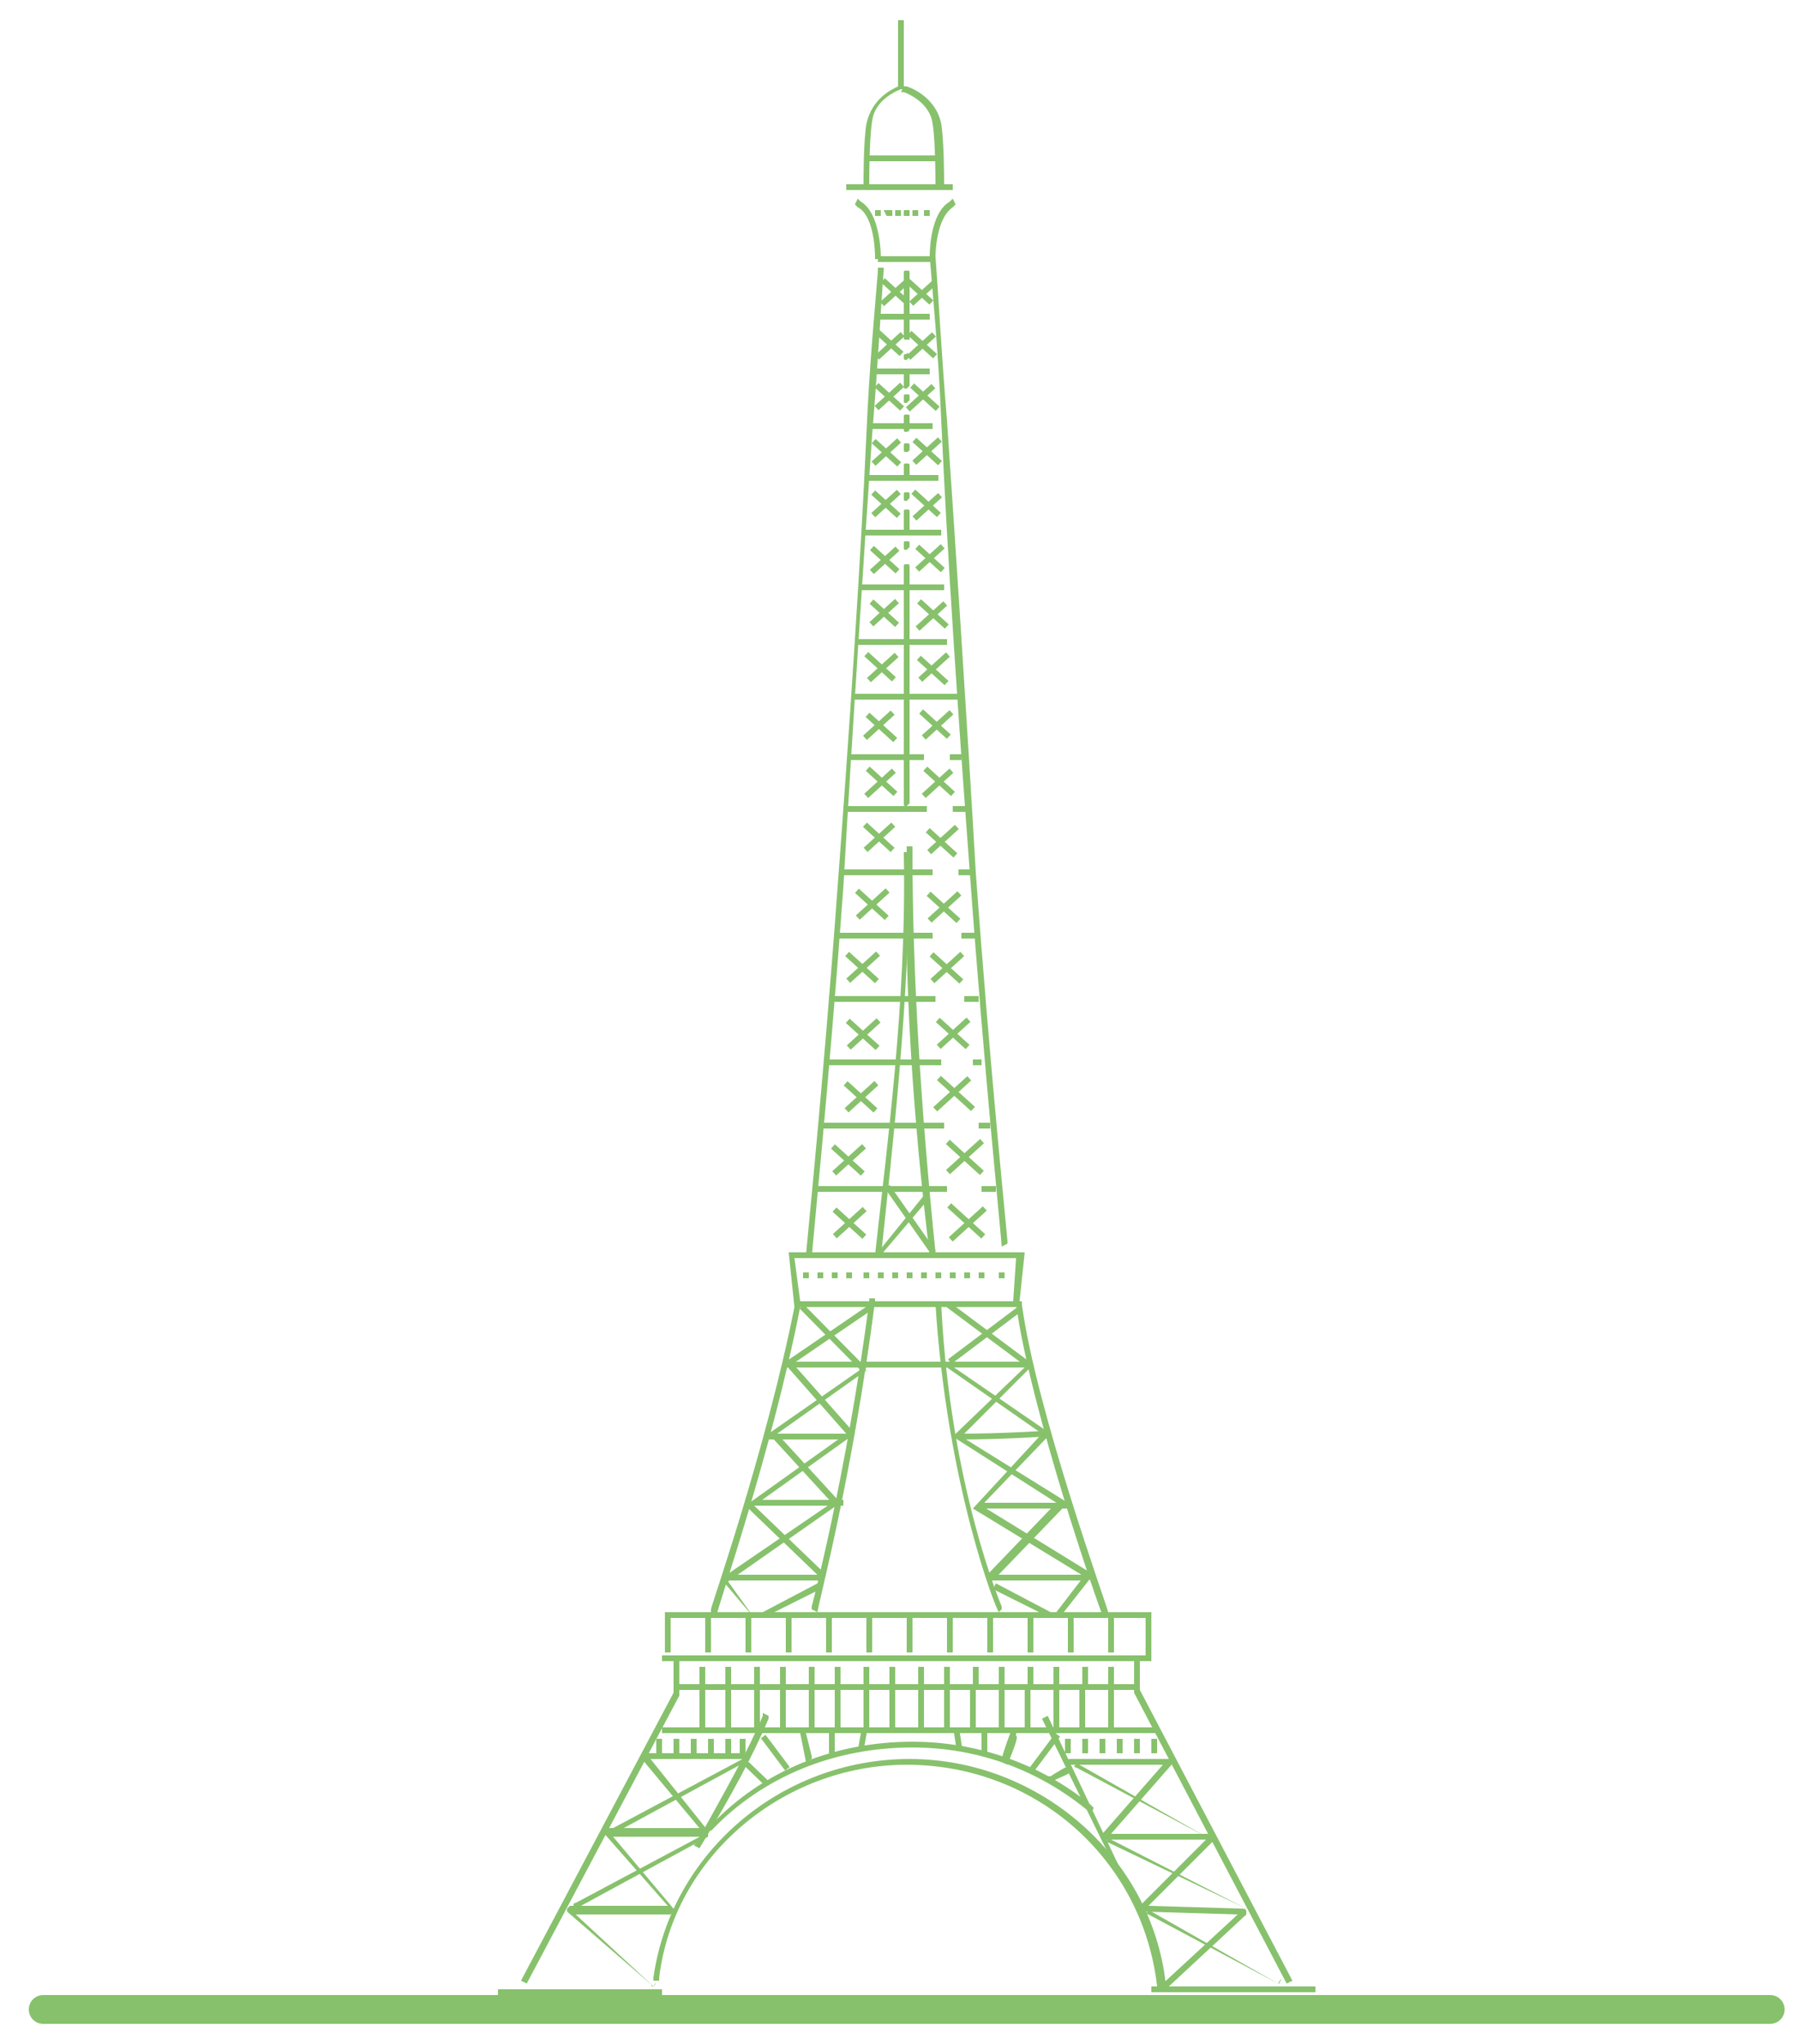 <?xml version="1.0" encoding="utf-8"?>
<!-- Generator: Adobe Illustrator 25.3.0, SVG Export Plug-In . SVG Version: 6.00 Build 0)  -->
<svg version="1.1" id="Calque_1" xmlns="http://www.w3.org/2000/svg" xmlns:xlink="http://www.w3.org/1999/xlink" x="0px" y="0px"
	 width="62.5px" height="71px" viewBox="0 0 62.5 71" style="enable-background:new 0 0 62.5 71;" xml:space="preserve">
<style type="text/css">
	.st0{fill:#87C16C;}
	.st1{fill:#87C16C;stroke:#87C16C;stroke-linecap:round;stroke-linejoin:round;stroke-miterlimit:10;}
</style>
<rect x="40" y="69" class="st0" width="5.7" height="0.2"/>
<path class="st0" d="M40.2,69L40.2,69c-0.5-4.4-4.2-7.7-8.7-7.7c-4.3,0-8.1,3.2-8.6,7.4v0.1h-0.2v-0.1c0.6-4.3,4.4-7.6,8.9-7.6
	s8.4,3.4,8.9,7.8V69L40.2,69z"/>
<path class="st0" d="M24.7,63.6l-0.1-0.1l0.1-0.1c1.8-1.9,4.3-2.9,7-2.9c2.3,0,4.5,0.8,6.2,2.2l0.1,0.1L37.9,63l-0.1-0.1
	c-1.7-1.4-3.8-2.2-6.1-2.2C29,60.7,26.5,61.7,24.7,63.6L24.7,63.6z"/>
<path class="st0" d="M38.3,56.1L38.3,56.1c-0.1-0.2-2.5-7.1-3-10.8v-0.1h0.2v0.1c0.5,3.7,3,10.6,3,10.7v0.1H38.3z"/>
<path class="st0" d="M34.7,56L34.7,56c-0.1-0.1-1.8-4.4-2.2-10.7v-0.1h0.2v0.1c0.3,6.3,2.1,10.5,2.1,10.5v0.1L34.7,56z"/>
<path class="st0" d="M32.3,43.6L32.3,43.6c-0.6-4.9-0.9-9.6-0.8-14.1v-0.1h0.2v0.1c0,4.4,0.3,9.1,0.8,14v0.1H32.3z"/>
<path class="st0" d="M34.8,43.3L34.8,43.3c0-0.2-0.6-6-1.1-12.9c-0.4-5.3-0.8-11.3-1-15.8c-0.1-2.4-0.3-4.4-0.4-5.7V8.8h0.2v0.1
	c0.1,1.3,0.2,3.3,0.4,5.7c0.3,4.4,0.7,10.5,1,15.7C34.4,37.2,35,43,35,43.1v0.1L34.8,43.3z"/>
<path class="st0" d="M24.9,56.1L24.7,56v-0.1c0-0.1,1.9-5.5,2.9-10.5v-0.1h0.2v0.1C26.8,50.5,24.9,55.9,24.9,56.1L24.9,56.1z"/>
<path class="st0" d="M28.4,56l-0.2-0.1v-0.1c0,0,1.2-4.5,2-10.6v-0.1h0.2v0.1C29.6,51.4,28.4,55.8,28.4,56L28.4,56z"/>
<path class="st0" d="M30.6,43.7h-0.2v-0.1c0.4-3.7,1.1-8.8,1-13.9v-0.1h0.2v0.1C31.6,34.8,31,39.9,30.6,43.7L30.6,43.7z"/>
<path class="st0" d="M28.2,43.7H28v-0.1c0-0.1,0.6-5.9,1.1-12.8c0.4-5.3,0.8-11.3,1-15.7c0.1-2.4,0.3-4.4,0.4-5.7V9.3h0.2v0.1
	c-0.1,1.3-0.2,3.3-0.4,5.7c-0.3,4.4-0.7,10.5-1,15.7C28.8,37.7,28.2,43.5,28.2,43.7L28.2,43.7z"/>
<rect x="30.5" y="8.9" class="st0" width="1.9" height="0.2"/>
<path class="st0" d="M30.4,9V8.9c0,0,0-1.4-0.6-1.7l-0.1-0.1l0.1-0.2L29.9,7c0.7,0.4,0.7,1.9,0.7,1.9V9H30.4z"/>
<path class="st0" d="M32.5,9h-0.2V8.9c0-0.1,0-1.5,0.7-1.9l0.1-0.1l0.1,0.2l-0.1,0.1c-0.6,0.4-0.6,1.7-0.6,1.7V9z"/>
<rect x="29.4" y="6.4" class="st0" width="3.7" height="0.2"/>
<path class="st0" d="M32.5,6.4L32.5,6.4c0-0.1,0-1.5-0.1-2.1c-0.1-0.8-1-1.1-1-1.1h-0.1L31.4,3h0.1c0,0,1,0.3,1.2,1.3
	c0.1,0.6,0.1,2,0.1,2v0.1H32.5z"/>
<path class="st0" d="M30.2,6.4H30V6.3c0-0.1,0-1.4,0.1-2C30.3,3.4,31,3.1,31.2,3V0.7h0.2v2.4h-0.1c0,0-0.9,0.3-1,1.1
	c-0.1,0.6-0.1,2-0.1,2V6.4z"/>
<polygon class="st0" points="39,65.4 36.2,59.7 36.4,59.6 39.1,65.3 "/>
<rect x="17.3" y="69.1" class="st0" width="5.7" height="0.2"/>
<polygon class="st0" points="18.3,68.9 18.1,68.8 23.4,58.8 23.4,57.5 23.6,57.5 23.6,58.9 23.6,58.9 "/>
<path class="st0" d="M24.3,64.2l-0.2-0.1l0.1-0.1c1-1.8,1.8-3.2,2.3-4.4v-0.1l0.2,0.1v0.1C26.2,60.9,25.4,62.4,24.3,64.2L24.3,64.2z
	"/>
<path class="st0" d="M35.4,45.4h-7.8l-0.2-1.9h8.2L35.4,45.4z M27.8,45.2h7.4l0.1-1.5h-7.7L27.8,45.2z"/>
<rect x="27.2" y="47.3" class="st0" width="8.5" height="0.2"/>
<polygon class="st0" points="44.7,68.9 39.4,58.8 39.4,57.7 23.5,57.7 23.5,57.5 39.6,57.5 39.6,58.7 44.9,68.8 "/>
<rect x="23" y="60" class="st0" width="17.2" height="0.2"/>
<rect x="26.8" y="60.2" transform="matrix(0.8 -0.6 0.6 0.8 -31.124 28.3)" class="st0" width="0.2" height="1.4"/>
<path class="st0" d="M28,61.2L28,61.2c-0.1-0.5-0.2-1-0.2-1v-0.1H28v0.1c0,0,0.1,0.4,0.2,0.8v0.1L28,61.2z"/>
<rect x="26.2" y="61.1" transform="matrix(0.694 -0.72 0.72 0.694 -36.307 37.803)" class="st0" width="0.2" height="1"/>
<rect x="28.8" y="60.1" class="st0" width="0.2" height="0.8"/>
<rect x="29.6" y="60.4" transform="matrix(0.174 -0.985 0.985 0.174 -34.833 79.39)" class="st0" width="0.6" height="0.2"/>
<rect x="35.5" y="60.8" transform="matrix(0.6 -0.8 0.8 0.6 -34.173 53.325)" class="st0" width="1.5" height="0.2"/>
<path class="st0" d="M35,61.3l-0.2-0.1v-0.1c0.1-0.4,0.3-0.9,0.3-0.9v-0.1l0.2,0.1v0.1C35.4,60.3,35.2,60.8,35,61.3L35,61.3z"/>
<path class="st0" d="M36.5,61.9l-0.1-0.2h0.1c0.3-0.2,0.5-0.3,0.5-0.3h0.1l0.1,0.2h-0.1C37.2,61.6,36.9,61.7,36.5,61.9L36.5,61.9z"
	/>
<rect x="34.1" y="60.1" class="st0" width="0.2" height="0.8"/>
<rect x="33.2" y="60.1" transform="matrix(0.989 -0.149 0.149 0.989 -8.653 5.649)" class="st0" width="0.2" height="0.7"/>
<rect x="33" y="26.2" class="st0" width="0.4" height="0.2"/>
<rect x="29.5" y="26.2" class="st0" width="2.6" height="0.2"/>
<rect x="39.8" y="56" class="st0" width="0.2" height="1.6"/>
<polygon class="st0" points="23.3,57.4 23.1,57.4 23.1,56 39.8,56 39.8,56.2 23.3,56.2 "/>
<path class="st0" d="M40.5,69.1C40.4,69.1,40.4,69.1,40.5,69.1c-0.1-0.1-0.1-0.1-0.1-0.2l2.6-2.4l-3.3-0.1c0,0-0.1,0-0.1-0.1v-0.1
	l2.3-2.3h-3.5c0,0-0.1,0-0.1-0.1v-0.1l2.1-2.4h-3.2c-0.1,0-0.1,0-0.1-0.1s0-0.1,0.1-0.1h3.4c0,0,0.1,0,0.1,0.1v0.1l-2.1,2.4h3.5
	c0,0,0.1,0,0.1,0.1v0.1l-2.3,2.3l3.3,0.1c0,0,0.1,0,0.1,0.1v0.1L40.5,69.1L40.5,69.1"/>
<path class="st0" d="M44.4,68.9C44.4,68.9,44.4,68.8,44.4,68.9l-4.5-2.4c-0.1,0-0.1-0.1,0-0.1c0,0,0.1-0.1,0.1,0L44.4,68.9
	C44.5,68.7,44.6,68.7,44.4,68.9C44.5,68.8,44.5,68.9,44.4,68.9"/>
<path class="st0" d="M43.3,66.3C43.3,66.3,43.2,66.3,43.3,66.3L38.5,64c-0.1,0-0.1-0.1,0-0.1c0-0.1,0.1-0.1,0.1,0L43.3,66.3
	C43.4,66.1,43.4,66.2,43.3,66.3L43.3,66.3"/>
<path class="st0" d="M41.9,63.8L41.9,63.8l-4.5-2.4c-0.1,0-0.1-0.1,0-0.1c0,0,0.1-0.1,0.1,0L41.9,63.8C42,63.6,42,63.7,41.9,63.8
	C42,63.8,42,63.8,41.9,63.8"/>
<path class="st0" d="M22.7,69C22.6,69,22.6,68.9,22.7,69l-3-2.6v-0.1l0.1-0.1h3.4L21,63.7v-0.1l0.1-0.1h3.2l-2-2.4V61l0.1-0.1h3.4
	c0.1,0,0.1,0,0.1,0.1s0,0.1-0.1,0.1h-3.2l2,2.5v0.1l-0.1,0.1l0,0h-3.2l2.1,2.5v0.1l-0.1,0.1H20L22.7,69C22.8,68.8,22.8,68.9,22.7,69
	C22.7,68.9,22.7,69,22.7,69"/>
<path class="st0" d="M20,66.3C19.9,66.3,19.9,66.3,20,66.3c-0.1-0.1-0.1-0.2,0-0.2l4.5-2.4c0.1,0,0.1,0,0.1,0c0,0.1,0,0.1,0,0.1
	L20,66.3L20,66.3"/>
<path class="st0" d="M21.3,63.7C21.3,63.7,21.2,63.6,21.3,63.7c-0.1-0.1-0.1-0.2,0-0.2l4.5-2.4c0.1,0,0.1,0,0.1,0c0,0.1,0,0.1,0,0.1
	L21.3,63.7C21.4,63.7,21.3,63.7,21.3,63.7"/>
<rect x="38.5" y="56.2" class="st0" width="0.2" height="1.2"/>
<rect x="37.1" y="56.2" class="st0" width="0.2" height="1.2"/>
<rect x="35.7" y="56.2" class="st0" width="0.2" height="1.2"/>
<rect x="34.3" y="56.2" class="st0" width="0.2" height="1.2"/>
<rect x="32.9" y="56.2" class="st0" width="0.2" height="1.2"/>
<rect x="31.5" y="56.2" class="st0" width="0.2" height="1.2"/>
<rect x="30.1" y="56.2" class="st0" width="0.2" height="1.2"/>
<rect x="28.7" y="56.2" class="st0" width="0.2" height="1.2"/>
<rect x="27.3" y="56.2" class="st0" width="0.2" height="1.2"/>
<rect x="25.9" y="56.2" class="st0" width="0.2" height="1.2"/>
<rect x="24.5" y="56.2" class="st0" width="0.2" height="1.2"/>
<path class="st0" d="M31.5,28c-0.1,0-0.1,0-0.1-0.1v-8.2c0-0.1,0-0.1,0.1-0.1s0.1,0,0.1,0.1v8.2C31.6,27.9,31.5,28,31.5,28"/>
<path class="st0" d="M31.5,19.1c-0.1,0-0.1,0-0.1-0.1v-0.1c0-0.1,0-0.1,0.1-0.1s0.1,0,0.1,0.1V19L31.5,19.1"/>
<path class="st0" d="M31.5,18.5c-0.1,0-0.1,0-0.1-0.1v-0.6c0-0.1,0-0.1,0.1-0.1s0.1,0,0.1,0.1v0.6L31.5,18.5"/>
<path class="st0" d="M31.5,17.4c-0.1,0-0.1,0-0.1-0.1v-0.1c0-0.1,0-0.1,0.1-0.1s0.1,0,0.1,0.1v0.1L31.5,17.4"/>
<path class="st0" d="M31.5,16.7c-0.1,0-0.1,0-0.1-0.1v-0.4c0-0.1,0-0.1,0.1-0.1s0.1,0,0.1,0.1v0.4C31.6,16.7,31.5,16.7,31.5,16.7"/>
<path class="st0" d="M31.5,15.7c-0.1,0-0.1,0-0.1-0.1v-0.1c0-0.1,0-0.1,0.1-0.1s0.1,0,0.1,0.1v0.1C31.6,15.7,31.5,15.7,31.5,15.7"/>
<path class="st0" d="M31.5,15c-0.1,0-0.1,0-0.1-0.1v-0.4c0-0.1,0-0.1,0.1-0.1s0.1,0,0.1,0.1v0.4C31.6,15,31.5,15,31.5,15"/>
<path class="st0" d="M31.5,14c-0.1,0-0.1,0-0.1-0.1v-0.1c0-0.1,0-0.1,0.1-0.1s0.1,0,0.1,0.1v0.1L31.5,14"/>
<path class="st0" d="M31.5,13.5c-0.1,0-0.1,0-0.1-0.1v-0.5c0-0.1,0-0.1,0.1-0.1s0.1,0,0.1,0.1v0.5L31.5,13.5"/>
<path class="st0" d="M31.5,12.5c-0.1,0-0.1,0-0.1-0.1h0.1h0.1L31.5,12.5 M31.6,12.4L31.6,12.4L31.6,12.4h-0.1l0,0h-0.1l0,0
	c0-0.1,0-0.1,0.1-0.1C31.5,12.2,31.6,12.3,31.6,12.4L31.6,12.4z"/>
<path class="st0" d="M31.5,11.8c-0.1,0-0.1,0-0.1-0.1V9.5c0-0.1,0-0.1,0.1-0.1s0.1,0,0.1,0.1v2.3H31.5"/>
<rect x="30.5" y="10.9" class="st0" width="1.8" height="0.2"/>
<rect x="30.3" y="12.8" class="st0" width="2" height="0.2"/>
<rect x="30.2" y="14.7" class="st0" width="2.2" height="0.2"/>
<rect x="30.1" y="16.5" class="st0" width="2.5" height="0.2"/>
<rect x="30" y="18.4" class="st0" width="2.7" height="0.2"/>
<rect x="29.9" y="20.3" class="st0" width="2.9" height="0.2"/>
<rect x="29.8" y="22.2" class="st0" width="3.1" height="0.2"/>
<rect x="29.3" y="28" class="st0" width="2.9" height="0.2"/>
<rect x="29.2" y="30.2" class="st0" width="3.2" height="0.2"/>
<rect x="29" y="32.4" class="st0" width="3.4" height="0.2"/>
<rect x="28.8" y="34.6" class="st0" width="3.7" height="0.2"/>
<rect x="28.7" y="36.8" class="st0" width="4" height="0.2"/>
<rect x="28.5" y="39" class="st0" width="4.3" height="0.2"/>
<rect x="28.3" y="41.2" class="st0" width="4.6" height="0.2"/>
<rect x="27.9" y="44.2" class="st0" width="0.2" height="0.2"/>
<path class="st0" d="M34.2,44.4H34v-0.2h0.2V44.4z M33.7,44.4h-0.2v-0.2h0.2V44.4z M33.2,44.4H33v-0.2h0.2V44.4z M32.7,44.4h-0.2
	v-0.2h0.2V44.4z M32.2,44.4H32v-0.2h0.2V44.4z M31.7,44.4h-0.2v-0.2h0.2V44.4z M31.2,44.4H31v-0.2h0.2V44.4z M30.7,44.4h-0.2v-0.2
	h0.2V44.4z M30.2,44.4H30v-0.2h0.2V44.4z M29.6,44.4h-0.2v-0.2h0.2V44.4z M29.1,44.4h-0.2v-0.2h0.2V44.4z M28.6,44.4h-0.2v-0.2h0.2
	V44.4z"/>
<rect x="34.7" y="44.2" class="st0" width="0.2" height="0.2"/>
<rect x="34.3" y="54.7" class="st0" width="3.4" height="0.2"/>
<path class="st0" d="M25.4,54.9h-0.1v-0.2h0.1c1,0,1.5,0,1.8,0s0.6,0,1.2,0h0.1v0.2h-0.1c-0.6,0-0.9,0-1.2,0
	C26.9,54.9,26.4,54.9,25.4,54.9"/>
<path class="st0" d="M34.1,52.4L34.1,52.4L34,52.2h0.1c1.7,0,2.9,0,2.9,0h0.1v0.2H37C36.9,52.4,35.8,52.4,34.1,52.4"/>
<rect x="26.2" y="52.1" class="st0" width="3.1" height="0.2"/>
<path class="st0" d="M33.4,50L33.4,50l-0.1-0.2h0.1c1.4,0,2.9-0.1,2.9-0.1h0.1v0.2h-0.1C36.3,49.9,34.8,50,33.4,50"/>
<rect x="26.6" y="49.8" class="st0" width="2.8" height="0.2"/>
<polygon class="st0" points="25.2,55 25.1,54.8 28.9,52.2 26.7,49.8 30,47.5 30.1,47.6 27,49.8 29.2,52.2 "/>
<polygon class="st0" points="28.5,54.8 25.9,52.3 29.4,49.8 27.2,47.3 27.4,47.2 29.7,49.8 26.2,52.3 28.7,54.7 "/>
<polygon class="st0" points="37.9,54.9 33.8,52.4 36.2,49.8 32.9,47.5 33,47.4 36.5,49.8 34.1,52.3 38,54.7 "/>
<polygon class="st0" points="34.5,54.9 34.3,54.7 36.7,52.2 33.1,49.9 35.7,47.4 35.8,47.5 33.4,49.9 37.1,52.2 "/>
<polygon class="st0" points="30.6,43.6 30.5,43.5 32.2,41.4 32.3,41.6 "/>
<rect x="31.5" y="41" transform="matrix(0.819 -0.574 0.574 0.819 -18.592 25.774)" class="st0" width="0.2" height="2.8"/>
<rect x="33.1" y="28" class="st0" width="0.5" height="0.2"/>
<rect x="33.3" y="30.2" class="st0" width="0.4" height="0.2"/>
<rect x="33.4" y="32.4" class="st0" width="0.5" height="0.2"/>
<rect x="33.5" y="34.6" class="st0" width="0.5" height="0.2"/>
<rect x="33.8" y="36.8" class="st0" width="0.3" height="0.2"/>
<rect x="34" y="39" class="st0" width="0.4" height="0.2"/>
<rect x="34.1" y="41.2" class="st0" width="0.5" height="0.2"/>
<rect x="29.6" y="24.1" class="st0" width="3.7" height="0.2"/>
<path class="st0" d="M32.1,7.3h0.2v0.2h-0.2V7.3z M31.7,7.3h0.2v0.2h-0.2V7.3z M31.4,7.3h0.2v0.2h-0.2V7.3z M31.1,7.3h0.2v0.2h-0.2
	V7.3z M30.7,7.3H31v0.2h-0.2L30.7,7.3L30.7,7.3z M30.4,7.3h0.2v0.2h-0.2V7.3z"/>
<rect x="30.1" y="5.4" class="st0" width="2.6" height="0.2"/>
<rect x="32.8" y="42.4" transform="matrix(0.74 -0.673 0.673 0.74 -19.845 33.677)" class="st0" width="1.6" height="0.2"/>
<rect x="33.5" y="41.6" transform="matrix(0.673 -0.74 0.74 0.673 -20.42 38.738)" class="st0" width="0.2" height="1.6"/>
<rect x="32.7" y="40.1" transform="matrix(0.74 -0.673 0.673 0.74 -18.319 32.973)" class="st0" width="1.6" height="0.2"/>
<rect x="33.4" y="39.4" transform="matrix(0.673 -0.74 0.74 0.673 -18.774 37.938)" class="st0" width="0.2" height="1.6"/>
<rect x="32.3" y="37.9" transform="matrix(0.74 -0.673 0.673 0.74 -16.986 32.151)" class="st0" width="1.6" height="0.2"/>
<rect x="33.1" y="37.2" transform="matrix(0.673 -0.74 0.74 0.673 -17.252 36.977)" class="st0" width="0.2" height="1.6"/>
<rect x="32.4" y="35.8" transform="matrix(0.74 -0.673 0.673 0.74 -15.525 31.601)" class="st0" width="1.4" height="0.2"/>
<rect x="33" y="35.2" transform="matrix(0.672 -0.74 0.74 0.672 -15.712 36.267)" class="st0" width="0.2" height="1.4"/>
<rect x="32.2" y="33.5" transform="matrix(0.74 -0.673 0.673 0.74 -14.046 30.885)" class="st0" width="1.4" height="0.2"/>
<rect x="32.8" y="32.9" transform="matrix(0.672 -0.74 0.74 0.672 -14.092 35.388)" class="st0" width="0.2" height="1.4"/>
<rect x="32.1" y="31.4" transform="matrix(0.74 -0.673 0.673 0.74 -12.659 30.268)" class="st0" width="1.4" height="0.2"/>
<rect x="32.7" y="30.8" transform="matrix(0.672 -0.74 0.74 0.672 -12.572 34.621)" class="st0" width="0.2" height="1.4"/>
<rect x="32.1" y="29.1" transform="matrix(0.74 -0.673 0.673 0.74 -11.125 29.594)" class="st0" width="1.3" height="0.2"/>
<rect x="32.6" y="28.6" transform="matrix(0.673 -0.74 0.74 0.673 -10.941 33.789)" class="st0" width="0.2" height="1.3"/>
<rect x="31.9" y="27.1" transform="matrix(0.74 -0.673 0.673 0.74 -9.82 28.986)" class="st0" width="1.3" height="0.2"/>
<rect x="32.5" y="26.5" transform="matrix(0.673 -0.74 0.74 0.673 -9.404 32.992)" class="st0" width="0.2" height="1.3"/>
<rect x="29.9" y="29" transform="matrix(0.74 -0.673 0.673 0.74 -11.639 28.11)" class="st0" width="1.3" height="0.2"/>
<rect x="30.4" y="28.4" transform="matrix(0.673 -0.74 0.74 0.673 -11.494 32.105)" class="st0" width="0.2" height="1.3"/>
<rect x="29.9" y="27.1" transform="matrix(0.74 -0.673 0.673 0.74 -10.339 27.64)" class="st0" width="1.3" height="0.2"/>
<rect x="30.5" y="26.5" transform="matrix(0.673 -0.74 0.74 0.673 -10.058 31.511)" class="st0" width="0.2" height="1.3"/>
<rect x="31.9" y="25.1" transform="matrix(0.74 -0.673 0.673 0.74 -8.473 28.438)" class="st0" width="1.3" height="0.2"/>
<rect x="32.4" y="24.5" transform="matrix(0.673 -0.74 0.74 0.673 -8.001 32.276)" class="st0" width="0.2" height="1.3"/>
<rect x="31.8" y="23.1" transform="matrix(0.74 -0.673 0.673 0.74 -7.175 27.844)" class="st0" width="1.3" height="0.2"/>
<rect x="32.3" y="22.6" transform="matrix(0.673 -0.74 0.74 0.673 -6.607 31.618)" class="st0" width="0.2" height="1.3"/>
<rect x="30" y="23.1" transform="matrix(0.74 -0.673 0.673 0.74 -7.627 26.646)" class="st0" width="1.3" height="0.2"/>
<rect x="30.5" y="22.5" transform="matrix(0.673 -0.74 0.74 0.673 -7.149 30.224)" class="st0" width="0.2" height="1.3"/>
<rect x="31.7" y="21.3" transform="matrix(0.74 -0.673 0.673 0.74 -5.983 27.333)" class="st0" width="1.3" height="0.2"/>
<rect x="32.3" y="20.7" transform="matrix(0.673 -0.74 0.74 0.673 -5.193 30.934)" class="st0" width="0.2" height="1.3"/>
<rect x="30.1" y="21.2" transform="matrix(0.74 -0.673 0.673 0.74 -6.336 26.181)" class="st0" width="1.2" height="0.2"/>
<rect x="30.6" y="20.7" transform="matrix(0.673 -0.74 0.74 0.673 -5.702 29.684)" class="st0" width="0.2" height="1.2"/>
<rect x="30.1" y="19.4" transform="matrix(0.74 -0.673 0.673 0.74 -5.108 25.694)" class="st0" width="1.2" height="0.2"/>
<rect x="30.6" y="18.8" transform="matrix(0.673 -0.74 0.74 0.673 -4.281 29.102)" class="st0" width="0.2" height="1.2"/>
<rect x="31.7" y="19.3" transform="matrix(0.74 -0.673 0.673 0.74 -4.652 26.761)" class="st0" width="1.2" height="0.2"/>
<rect x="32.2" y="18.8" transform="matrix(0.673 -0.74 0.74 0.673 -3.784 30.244)" class="st0" width="0.2" height="1.2"/>
<rect x="31.6" y="17.5" transform="matrix(0.74 -0.673 0.673 0.74 -3.459 26.251)" class="st0" width="1.2" height="0.2"/>
<rect x="32.1" y="16.9" transform="matrix(0.673 -0.74 0.74 0.673 -2.447 29.534)" class="st0" width="0.2" height="1.2"/>
<rect x="30.2" y="17.4" transform="matrix(0.74 -0.673 0.673 0.74 -3.788 25.269)" class="st0" width="1.2" height="0.2"/>
<rect x="30.7" y="16.9" transform="matrix(0.673 -0.74 0.74 0.673 -2.898 28.528)" class="st0" width="0.2" height="1.2"/>
<rect x="31.6" y="15.6" transform="matrix(0.74 -0.673 0.673 0.74 -2.186 25.722)" class="st0" width="1.2" height="0.2"/>
<rect x="32.1" y="15.1" transform="matrix(0.673 -0.74 0.74 0.673 -1.076 28.946)" class="st0" width="0.2" height="1.2"/>
<rect x="30.2" y="15.6" transform="matrix(0.74 -0.673 0.673 0.74 -2.566 24.813)" class="st0" width="1.2" height="0.2"/>
<rect x="30.7" y="15.1" transform="matrix(0.673 -0.74 0.74 0.673 -1.55 27.953)" class="st0" width="0.2" height="1.2"/>
<rect x="30.3" y="13.7" transform="matrix(0.74 -0.673 0.673 0.74 -1.258 24.354)" class="st0" width="1.2" height="0.2"/>
<rect x="30.8" y="13.2" transform="matrix(0.673 -0.74 0.74 0.673 -0.111 27.363)" class="st0" width="0.2" height="1.2"/>
<rect x="31.4" y="13.7" transform="matrix(0.74 -0.673 0.673 0.74 -0.984 25.141)" class="st0" width="1.2" height="0.2"/>
<rect x="32" y="13.2" transform="matrix(0.673 -0.74 0.74 0.673 0.317 28.264)" class="st0" width="0.2" height="1.2"/>
<rect x="31.4" y="11.9" transform="matrix(0.74 -0.673 0.673 0.74 0.248 24.676)" class="st0" width="1.2" height="0.2"/>
<rect x="31.9" y="11.4" transform="matrix(0.673 -0.74 0.74 0.673 1.625 27.574)" class="st0" width="0.2" height="1.2"/>
<rect x="30.3" y="11.9" transform="matrix(0.74 -0.673 0.673 0.74 -2.780225e-02 23.927)" class="st0" width="1.2" height="0.2"/>
<rect x="30.8" y="11.3" transform="matrix(0.673 -0.74 0.74 0.673 1.276 26.747)" class="st0" width="0.2" height="1.2"/>
<rect x="31.5" y="10.1" transform="matrix(0.74 -0.673 0.673 0.74 1.484 24.199)" class="st0" width="1.1" height="0.2"/>
<rect x="31.9" y="9.6" transform="matrix(0.672 -0.74 0.74 0.672 2.935 26.997)" class="st0" width="0.2" height="1.1"/>
<rect x="30.5" y="10.1" transform="matrix(0.74 -0.673 0.673 0.74 1.21 23.54)" class="st0" width="1.1" height="0.2"/>
<rect x="31" y="9.6" transform="matrix(0.672 -0.74 0.74 0.672 2.668 26.3)" class="st0" width="0.2" height="1.1"/>
<rect x="29.9" y="25.1" transform="matrix(0.74 -0.673 0.673 0.74 -9.036 27.104)" class="st0" width="1.3" height="0.2"/>
<rect x="30.5" y="24.6" transform="matrix(0.673 -0.74 0.74 0.673 -8.658 30.918)" class="st0" width="0.2" height="1.3"/>
<rect x="29.6" y="31.3" transform="matrix(0.74 -0.673 0.673 0.74 -13.236 28.558)" class="st0" width="1.4" height="0.2"/>
<rect x="30.2" y="30.7" transform="matrix(0.672 -0.74 0.74 0.672 -13.309 32.734)" class="st0" width="0.2" height="1.4"/>
<rect x="29.3" y="33.5" transform="matrix(0.74 -0.673 0.673 0.74 -14.826 28.922)" class="st0" width="1.4" height="0.2"/>
<rect x="29.9" y="32.9" transform="matrix(0.672 -0.74 0.74 0.672 -15.077 33.228)" class="st0" width="0.2" height="1.4"/>
<rect x="29.3" y="35.8" transform="matrix(0.74 -0.673 0.673 0.74 -16.356 29.539)" class="st0" width="1.4" height="0.2"/>
<rect x="29.9" y="35.2" transform="matrix(0.672 -0.74 0.74 0.672 -16.756 34.004)" class="st0" width="0.2" height="1.4"/>
<rect x="29.2" y="38" transform="matrix(0.74 -0.673 0.673 0.74 -17.839 30.024)" class="st0" width="1.4" height="0.2"/>
<rect x="29.8" y="37.4" transform="matrix(0.672 -0.74 0.74 0.672 -18.391 34.623)" class="st0" width="0.2" height="1.4"/>
<rect x="28.8" y="40.2" transform="matrix(0.74 -0.673 0.673 0.74 -19.453 30.319)" class="st0" width="1.4" height="0.2"/>
<rect x="29.4" y="39.6" transform="matrix(0.672 -0.74 0.74 0.672 -20.19 35.042)" class="st0" width="0.2" height="1.4"/>
<rect x="28.8" y="42.4" transform="matrix(0.74 -0.673 0.673 0.74 -20.912 30.873)" class="st0" width="1.4" height="0.2"/>
<rect x="29.4" y="41.8" transform="matrix(0.673 -0.74 0.74 0.673 -21.793 35.715)" class="st0" width="0.2" height="1.4"/>
<rect x="27" y="46.3" transform="matrix(0.826 -0.564 0.564 0.826 -21.158 24.312)" class="st0" width="3.5" height="0.2"/>
<rect x="28.8" y="44.9" transform="matrix(0.712 -0.703 0.703 0.712 -24.294 33.727)" class="st0" width="0.2" height="3.1"/>
<rect x="32.7" y="46.3" transform="matrix(0.799 -0.601 0.601 0.799 -21.017 29.875)" class="st0" width="3" height="0.2"/>
<rect x="34.2" y="44.6" transform="matrix(0.598 -0.802 0.802 0.598 -23.334 46.163)" class="st0" width="0.2" height="3.5"/>
<rect x="39.3" y="57.5" class="st0" width="0.7" height="0.2"/>
<rect x="23" y="57.5" class="st0" width="0.7" height="0.2"/>
<rect x="23.6" y="58.5" class="st0" width="16" height="0.2"/>
<rect x="24.3" y="57.9" class="st0" width="0.2" height="0.6"/>
<rect x="25.2" y="57.9" class="st0" width="0.2" height="0.6"/>
<rect x="26.2" y="57.9" class="st0" width="0.2" height="0.6"/>
<rect x="27.1" y="57.9" class="st0" width="0.2" height="0.6"/>
<rect x="28.1" y="57.9" class="st0" width="0.2" height="0.6"/>
<rect x="29" y="57.9" class="st0" width="0.2" height="0.6"/>
<rect x="30" y="57.9" class="st0" width="0.2" height="0.6"/>
<rect x="30.9" y="57.9" class="st0" width="0.2" height="0.6"/>
<rect x="31.9" y="57.9" class="st0" width="0.2" height="0.6"/>
<rect x="32.8" y="57.9" class="st0" width="0.2" height="0.6"/>
<rect x="33.8" y="57.9" class="st0" width="0.2" height="0.6"/>
<rect x="34.7" y="57.9" class="st0" width="0.2" height="0.6"/>
<rect x="35.7" y="57.9" class="st0" width="0.2" height="0.6"/>
<rect x="36.6" y="57.9" class="st0" width="0.2" height="0.6"/>
<rect x="37.6" y="57.9" class="st0" width="0.2" height="0.6"/>
<rect x="38.5" y="57.9" class="st0" width="0.2" height="0.6"/>
<rect x="24.3" y="58.6" class="st0" width="0.2" height="1.6"/>
<rect x="25.2" y="58.6" class="st0" width="0.2" height="1.6"/>
<rect x="26.2" y="58.6" class="st0" width="0.2" height="1.6"/>
<rect x="27.1" y="58.6" class="st0" width="0.2" height="1.6"/>
<rect x="28.1" y="58.6" class="st0" width="0.2" height="1.6"/>
<rect x="29" y="58.5" class="st0" width="0.2" height="1.6"/>
<rect x="30" y="58.5" class="st0" width="0.2" height="1.6"/>
<rect x="30.9" y="58.5" class="st0" width="0.2" height="1.6"/>
<rect x="31.9" y="58.5" class="st0" width="0.2" height="1.6"/>
<rect x="32.8" y="58.5" class="st0" width="0.2" height="1.6"/>
<rect x="33.7" y="58.5" class="st0" width="0.2" height="1.6"/>
<rect x="34.7" y="58.5" class="st0" width="0.2" height="1.6"/>
<rect x="35.6" y="58.5" class="st0" width="0.2" height="1.6"/>
<rect x="36.6" y="58.5" class="st0" width="0.2" height="1.6"/>
<rect x="37.5" y="58.5" class="st0" width="0.2" height="1.6"/>
<rect x="38.5" y="58.4" class="st0" width="0.2" height="1.6"/>
<path class="st0" d="M36.5,56.2L36.5,56.2l-2-1l0.1-0.2l1.9,1C36.6,56,36.6,56.1,36.5,56.2C36.6,56.2,36.5,56.2,36.5,56.2"/>
<path class="st0" d="M36.8,56.2L36.8,56.2c-0.1-0.1-0.1-0.1-0.1-0.2l1-1.3l0.2,0.1L36.8,56.2C36.9,56.2,36.9,56.2,36.8,56.2"/>
<path class="st0" d="M26.5,56.2L26.5,56.2c-0.1-0.1-0.1-0.2,0-0.2l1.9-1l0.1,0.2L26.5,56.2C26.6,56.2,26.6,56.2,26.5,56.2"/>
<path class="st0" d="M26.2,56.2L26.2,56.2l-1.1-1.3v-0.1h0.1L26.2,56.2C26.3,56.1,26.3,56.2,26.2,56.2
	C26.3,56.2,26.2,56.2,26.2,56.2"/>
<rect x="37" y="60.4" class="st0" width="0.2" height="0.5"/>
<rect x="37.6" y="60.4" class="st0" width="0.2" height="0.5"/>
<rect x="38.2" y="60.4" class="st0" width="0.2" height="0.5"/>
<rect x="38.8" y="60.4" class="st0" width="0.2" height="0.5"/>
<rect x="39.4" y="60.4" class="st0" width="0.2" height="0.5"/>
<rect x="40" y="60.4" class="st0" width="0.2" height="0.5"/>
<rect x="22.8" y="60.4" class="st0" width="0.2" height="0.5"/>
<rect x="23.4" y="60.4" class="st0" width="0.2" height="0.5"/>
<rect x="24" y="60.4" class="st0" width="0.2" height="0.5"/>
<rect x="24.6" y="60.4" class="st0" width="0.2" height="0.5"/>
<rect x="25.2" y="60.4" class="st0" width="0.2" height="0.5"/>
<rect x="25.7" y="60.4" class="st0" width="0.2" height="0.5"/>
<line class="st1" x1="1.5" y1="69.8" x2="61.5" y2="69.8"/>
</svg>
